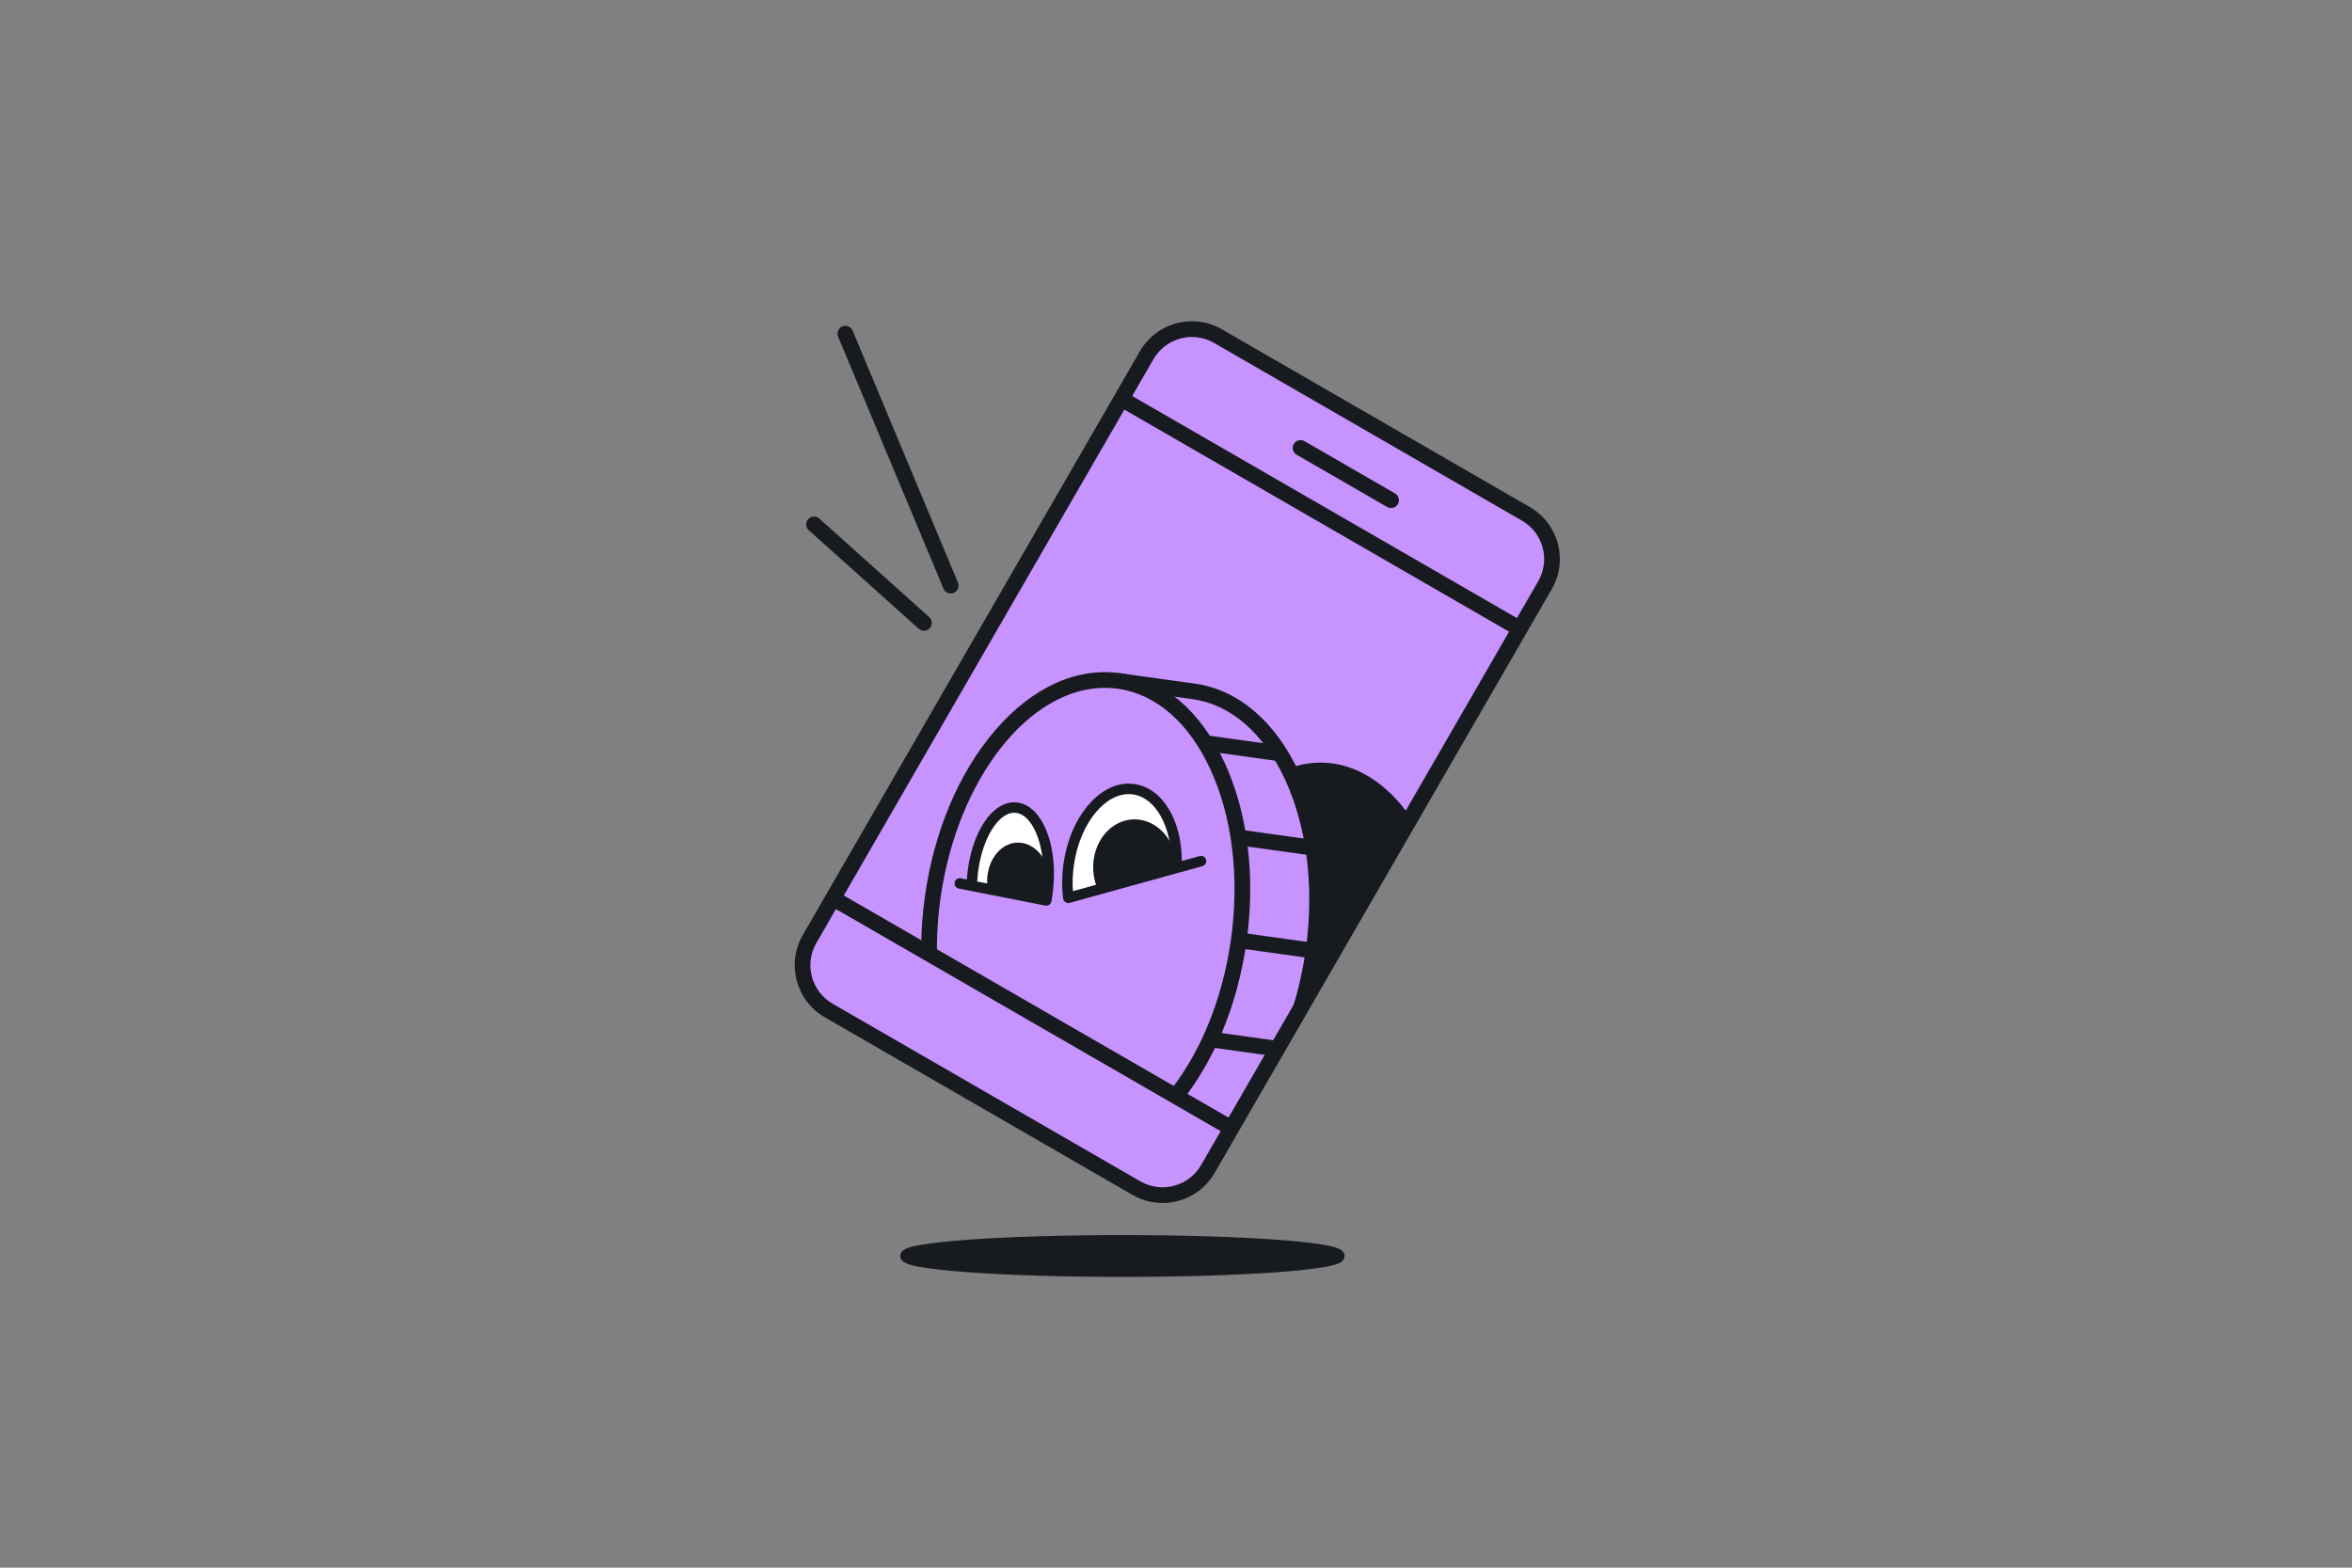 <?xml version="1.0" encoding="UTF-8"?>
<svg id="nettogmobilbank_x5F_ferdig_x5F_outline" xmlns="http://www.w3.org/2000/svg" xmlns:xlink="http://www.w3.org/1999/xlink" viewBox="0 0 900 600">
  <rect x="0" y="0" width="900" height="600" fill="#808080" stroke="none"/>
  <defs>
    <style>
      .cls-1 {
        fill: none;
      }

      .cls-2 {
        fill: #c793ff;
      }

      .cls-3 {
        clip-path: url(#clippath-1);
      }

      .cls-4 {
        clip-path: url(#clippath-3);
      }

      .cls-5 {
        clip-path: url(#clippath-2);
      }

      .cls-6 {
        fill: #fff;
      }

      .cls-7 {
        fill: #171a1f;
      }

      .cls-8 {
        clip-path: url(#clippath);
      }
    </style>
    <clipPath id="clippath">
      <rect class="cls-1" x="362.48" y="142.7" width="176" height="298" rx="20" ry="20" transform="translate(694.77 769.55) rotate(-150)"/>
    </clipPath>
    <clipPath id="clippath-1">
      <path class="cls-1" d="M371.98,145.24h156c11.04,0,20,8.96,20,20v220c0,11.04-8.96,20-20,20h-136c-11.04,0-20-8.96-20-20v-240h0Z" transform="translate(720.72 743.6) rotate(-150)"/>
    </clipPath>
    <clipPath id="clippath-2">
      <path class="cls-1" d="M408.81,343.62c-.51-3.95-.5-8.24.11-12.64,2.45-17.55,13.57-30.5,24.85-28.93,10.31,1.44,17.18,14.5,16.41,30.12l-41.37,11.45Z"/>
    </clipPath>
    <clipPath id="clippath-3">
      <path class="cls-1" d="M401,340.07c-.17,1.57-.39,3.09-.67,4.56l-28.46-5.62c.03-1.4.12-2.83.27-4.28,1.6-15.59,9.37-27.03,17.34-25.55,7.97,1.48,13.12,15.3,11.52,30.89Z"/>
    </clipPath>
  </defs>
  <g id="nettogmobilbank_x5F_ferdig_x5F_outline-2" data-name="nettogmobilbank_x5F_ferdig_x5F_outline">
    <path class="cls-7" d="M506.3,476.39c-4.24-.73-10.29-1.38-17.98-1.93-15.72-1.14-36.62-1.76-58.83-1.76s-43.11.63-58.83,1.76c-7.69.56-13.74,1.21-17.98,1.93-5.31.91-8.19,1.86-8.19,4.31s2.88,3.4,8.19,4.31c4.24.73,10.29,1.38,17.98,1.93,15.72,1.14,36.62,1.76,58.83,1.76s43.11-.63,58.83-1.76c7.69-.56,13.74-1.21,17.98-1.93,5.31-.91,8.19-1.86,8.19-4.31s-2.88-3.4-8.19-4.31Z"/>
    <g>
      <rect class="cls-2" x="362.48" y="142.7" width="176" height="298" rx="20" ry="20" transform="translate(694.77 769.55) rotate(-150)"/>
      <g class="cls-8">
        <ellipse class="cls-7" cx="504.38" cy="371.92" rx="80.07" ry="51.47" transform="translate(122.68 868.94) rotate(-88.88)"/>
      </g>
      <g class="cls-3">
        <g>
          <g>
            <g>
              <g>
                <path class="cls-2" d="M428.15,260.63l28.6,3.99c32.35,4.51,52.88,48.96,45.87,99.28-7.01,50.33-38.92,87.47-71.27,82.96l-28.6-3.99,25.4-182.24Z"/>
                <path class="cls-7" d="M436.75,450.23c-1.94,0-3.88-.13-5.81-.4l-28.6-3.99c-1.64-.23-2.79-1.75-2.56-3.39l25.4-182.24c.11-.79.53-1.5,1.16-1.98.63-.48,1.43-.69,2.22-.58l28.6,3.99c16.69,2.33,30.9,14.46,40.01,34.17,8.9,19.27,11.89,43.59,8.42,68.49-3.47,24.9-13,47.49-26.83,63.58-12.51,14.56-27.23,22.33-42.01,22.33ZM406.14,440.31l25.63,3.57c30.67,4.27,61.11-31.79,67.88-80.4,3.31-23.78.5-46.91-7.93-65.15-8.22-17.79-20.79-28.71-35.39-30.75l-25.63-3.57-24.57,176.3Z"/>
              </g>
              <g>
                <ellipse class="cls-2" cx="415.45" cy="351.74" rx="92" ry="59.14" transform="translate(9.73 714.67) rotate(-82.07)"/>
                <path class="cls-7" d="M408.15,446.24c-1.94,0-3.88-.13-5.81-.4-16.69-2.33-30.9-14.46-40.01-34.17-8.9-19.27-11.89-43.59-8.42-68.5,3.47-24.9,13-47.48,26.83-63.58,14.15-16.47,31.14-24.26,47.83-21.93,16.69,2.33,30.9,14.46,40.01,34.17,8.9,19.27,11.89,43.59,8.42,68.49-3.47,24.9-13,47.49-26.83,63.58-12.51,14.56-27.23,22.33-42.01,22.33ZM422.78,263.25c-28.92,0-56.52,34.76-62.93,80.74-6.77,48.6,12.66,91.62,43.31,95.9,30.65,4.26,61.11-31.79,67.88-80.4,3.31-23.78.5-46.91-7.93-65.15-8.22-17.79-20.79-28.71-35.39-30.75-1.65-.23-3.31-.34-4.96-.34Z"/>
              </g>
            </g>
            <g>
              <rect class="cls-7" x="485.62" y="347.09" width="6" height="29.7" transform="translate(62.7 795.93) rotate(-82.07)"/>
              <rect class="cls-7" x="474.79" y="385.46" width="6" height="28.7" transform="translate(15.85 817.84) rotate(-82.06)"/>
              <rect class="cls-7" x="451.78" y="416.08" width="6" height="29.7" transform="translate(-34.8 821.87) rotate(-82.07)"/>
              <rect class="cls-7" x="485.06" y="307.64" width="6" height="29.7" transform="translate(101.29 761.36) rotate(-82.07)"/>
              <rect class="cls-7" x="472.43" y="272.05" width="6" height="28.7" transform="translate(126.15 717.74) rotate(-82.07)"/>
            </g>
          </g>
          <g>
            <g>
              <path class="cls-6" d="M408.81,343.62c-.51-3.95-.5-8.24.11-12.64,2.45-17.55,13.57-30.5,24.85-28.93,10.31,1.44,17.18,14.5,16.41,30.12l-41.37,11.45Z"/>
              <g class="cls-5">
                <ellipse class="cls-7" cx="434.3" cy="332.1" rx="16" ry="18.5" transform="translate(-11.76 15.97) rotate(-2.08)"/>
              </g>
              <path class="cls-7" d="M408.81,345.62c-.39,0-.77-.11-1.11-.33-.48-.32-.8-.83-.88-1.41-.55-4.23-.51-8.66.11-13.17,1.23-8.86,4.64-16.91,9.58-22.67,5.15-6,11.37-8.83,17.53-7.97,10.73,1.5,18.13,13.69,18.2,29.46l6.81-1.88c1.07-.29,2.17.33,2.46,1.39s-.33,2.17-1.39,2.46l-9.36,2.59s-.06.02-.09.02l-41.33,11.44c-.18.05-.35.07-.53.07ZM431.9,303.92c-4.26,0-8.59,2.34-12.35,6.73-4.45,5.18-7.52,12.5-8.65,20.61-.46,3.34-.58,6.63-.34,9.81l37.67-10.42c.25-14.06-5.94-25.38-14.74-26.61-.53-.07-1.06-.11-1.59-.11Z"/>
            </g>
            <g>
              <path class="cls-6" d="M401,340.07c-.17,1.57-.39,3.09-.67,4.56l-28.46-5.62c.03-1.4.12-2.83.27-4.28,1.6-15.59,9.37-27.03,17.34-25.55,7.97,1.48,13.12,15.3,11.52,30.89Z"/>
              <g class="cls-4">
                <ellipse class="cls-7" cx="389.75" cy="337.67" rx="12.04" ry="15.18" transform="translate(-11.99 14.36) rotate(-2.08)"/>
              </g>
              <path class="cls-7" d="M400.33,346.63c-.13,0-.26-.01-.39-.04l-28.43-5.61s-.05,0-.07-.01l-4.56-.9c-1.08-.21-1.79-1.27-1.57-2.35.21-1.08,1.26-1.79,2.35-1.57l2.31.46c.05-.7.1-1.39.18-2.07,1.15-11.13,5.43-20.72,11.19-25.03,2.7-2.02,5.64-2.81,8.51-2.28,9.1,1.69,14.88,16.21,13.15,33.06-.17,1.61-.4,3.2-.69,4.73-.1.52-.4.99-.85,1.28-.33.23-.72.34-1.12.34ZM373.93,337.38l24.77,4.89c.12-.79.22-1.6.31-2.41,1.47-14.3-3.06-27.45-9.9-28.71-1.76-.33-3.57.2-5.38,1.55-4.82,3.61-8.59,12.34-9.6,22.24-.08.8-.15,1.62-.2,2.44Z"/>
            </g>
          </g>
        </g>
      </g>
      <path class="cls-7" d="M444.83,460.41c-3.9,0-7.85-.99-11.46-3.08l-117.78-68c-10.98-6.34-14.76-20.44-8.42-31.42l129-223.44c3.07-5.32,8.03-9.13,13.97-10.72,5.93-1.59,12.13-.77,17.45,2.3l117.78,68c5.32,3.07,9.13,8.03,10.72,13.97s.77,12.13-2.3,17.45l-129,223.44c-4.25,7.37-12,11.49-19.96,11.5ZM456.12,128.97c-1.48,0-2.96.19-4.43.59-4.39,1.18-8.05,3.99-10.32,7.92l-129,223.44c-4.69,8.12-1.9,18.54,6.22,23.22l117.78,68c8.12,4.68,18.54,1.9,23.22-6.22l129-223.44c2.27-3.93,2.87-8.51,1.7-12.9-1.17-4.39-3.99-8.05-7.92-10.32l-117.78-68h0c-2.62-1.51-5.53-2.29-8.47-2.29Z"/>
      <path class="cls-7" d="M532.3,194.44c-.51,0-1.02-.13-1.5-.4l-34.64-20c-1.43-.83-1.93-2.66-1.1-4.1.83-1.43,2.66-1.93,4.1-1.1l34.64,20c1.43.83,1.93,2.66,1.1,4.1-.56.96-1.56,1.5-2.6,1.5Z"/>
      <path class="cls-7" d="M581.33,243.53c-.51,0-1.02-.13-1.5-.4l-150.69-87c-1.44-.83-1.93-2.66-1.1-4.1.83-1.43,2.66-1.93,4.1-1.1l150.69,87c1.43.83,1.93,2.66,1.1,4.1-.56.96-1.56,1.5-2.6,1.5Z"/>
      <path class="cls-7" d="M470.33,434.33c-.51,0-1.02-.13-1.5-.4l-150.69-87c-1.44-.83-1.93-2.66-1.1-4.1.83-1.43,2.66-1.93,4.1-1.1l150.69,87c1.43.83,1.93,2.66,1.1,4.1-.56.96-1.56,1.5-2.6,1.5Z"/>
    </g>
    <path class="cls-7" d="M353.54,241.41c-.71,0-1.43-.25-2-.77l-42.06-37.72c-1.23-1.11-1.34-3-.23-4.24,1.11-1.23,3-1.34,4.24-.23l42.06,37.72c1.23,1.11,1.34,3,.23,4.24-.59.66-1.41,1-2.23,1Z"/>
    <path class="cls-7" d="M363.8,227.14c-1.17,0-2.29-.69-2.77-1.84l-40.32-96.45c-.64-1.53.08-3.29,1.61-3.93,1.53-.64,3.29.08,3.93,1.61l40.32,96.45c.64,1.53-.08,3.29-1.61,3.93-.38.16-.77.23-1.16.23Z"/>
  </g>
</svg>